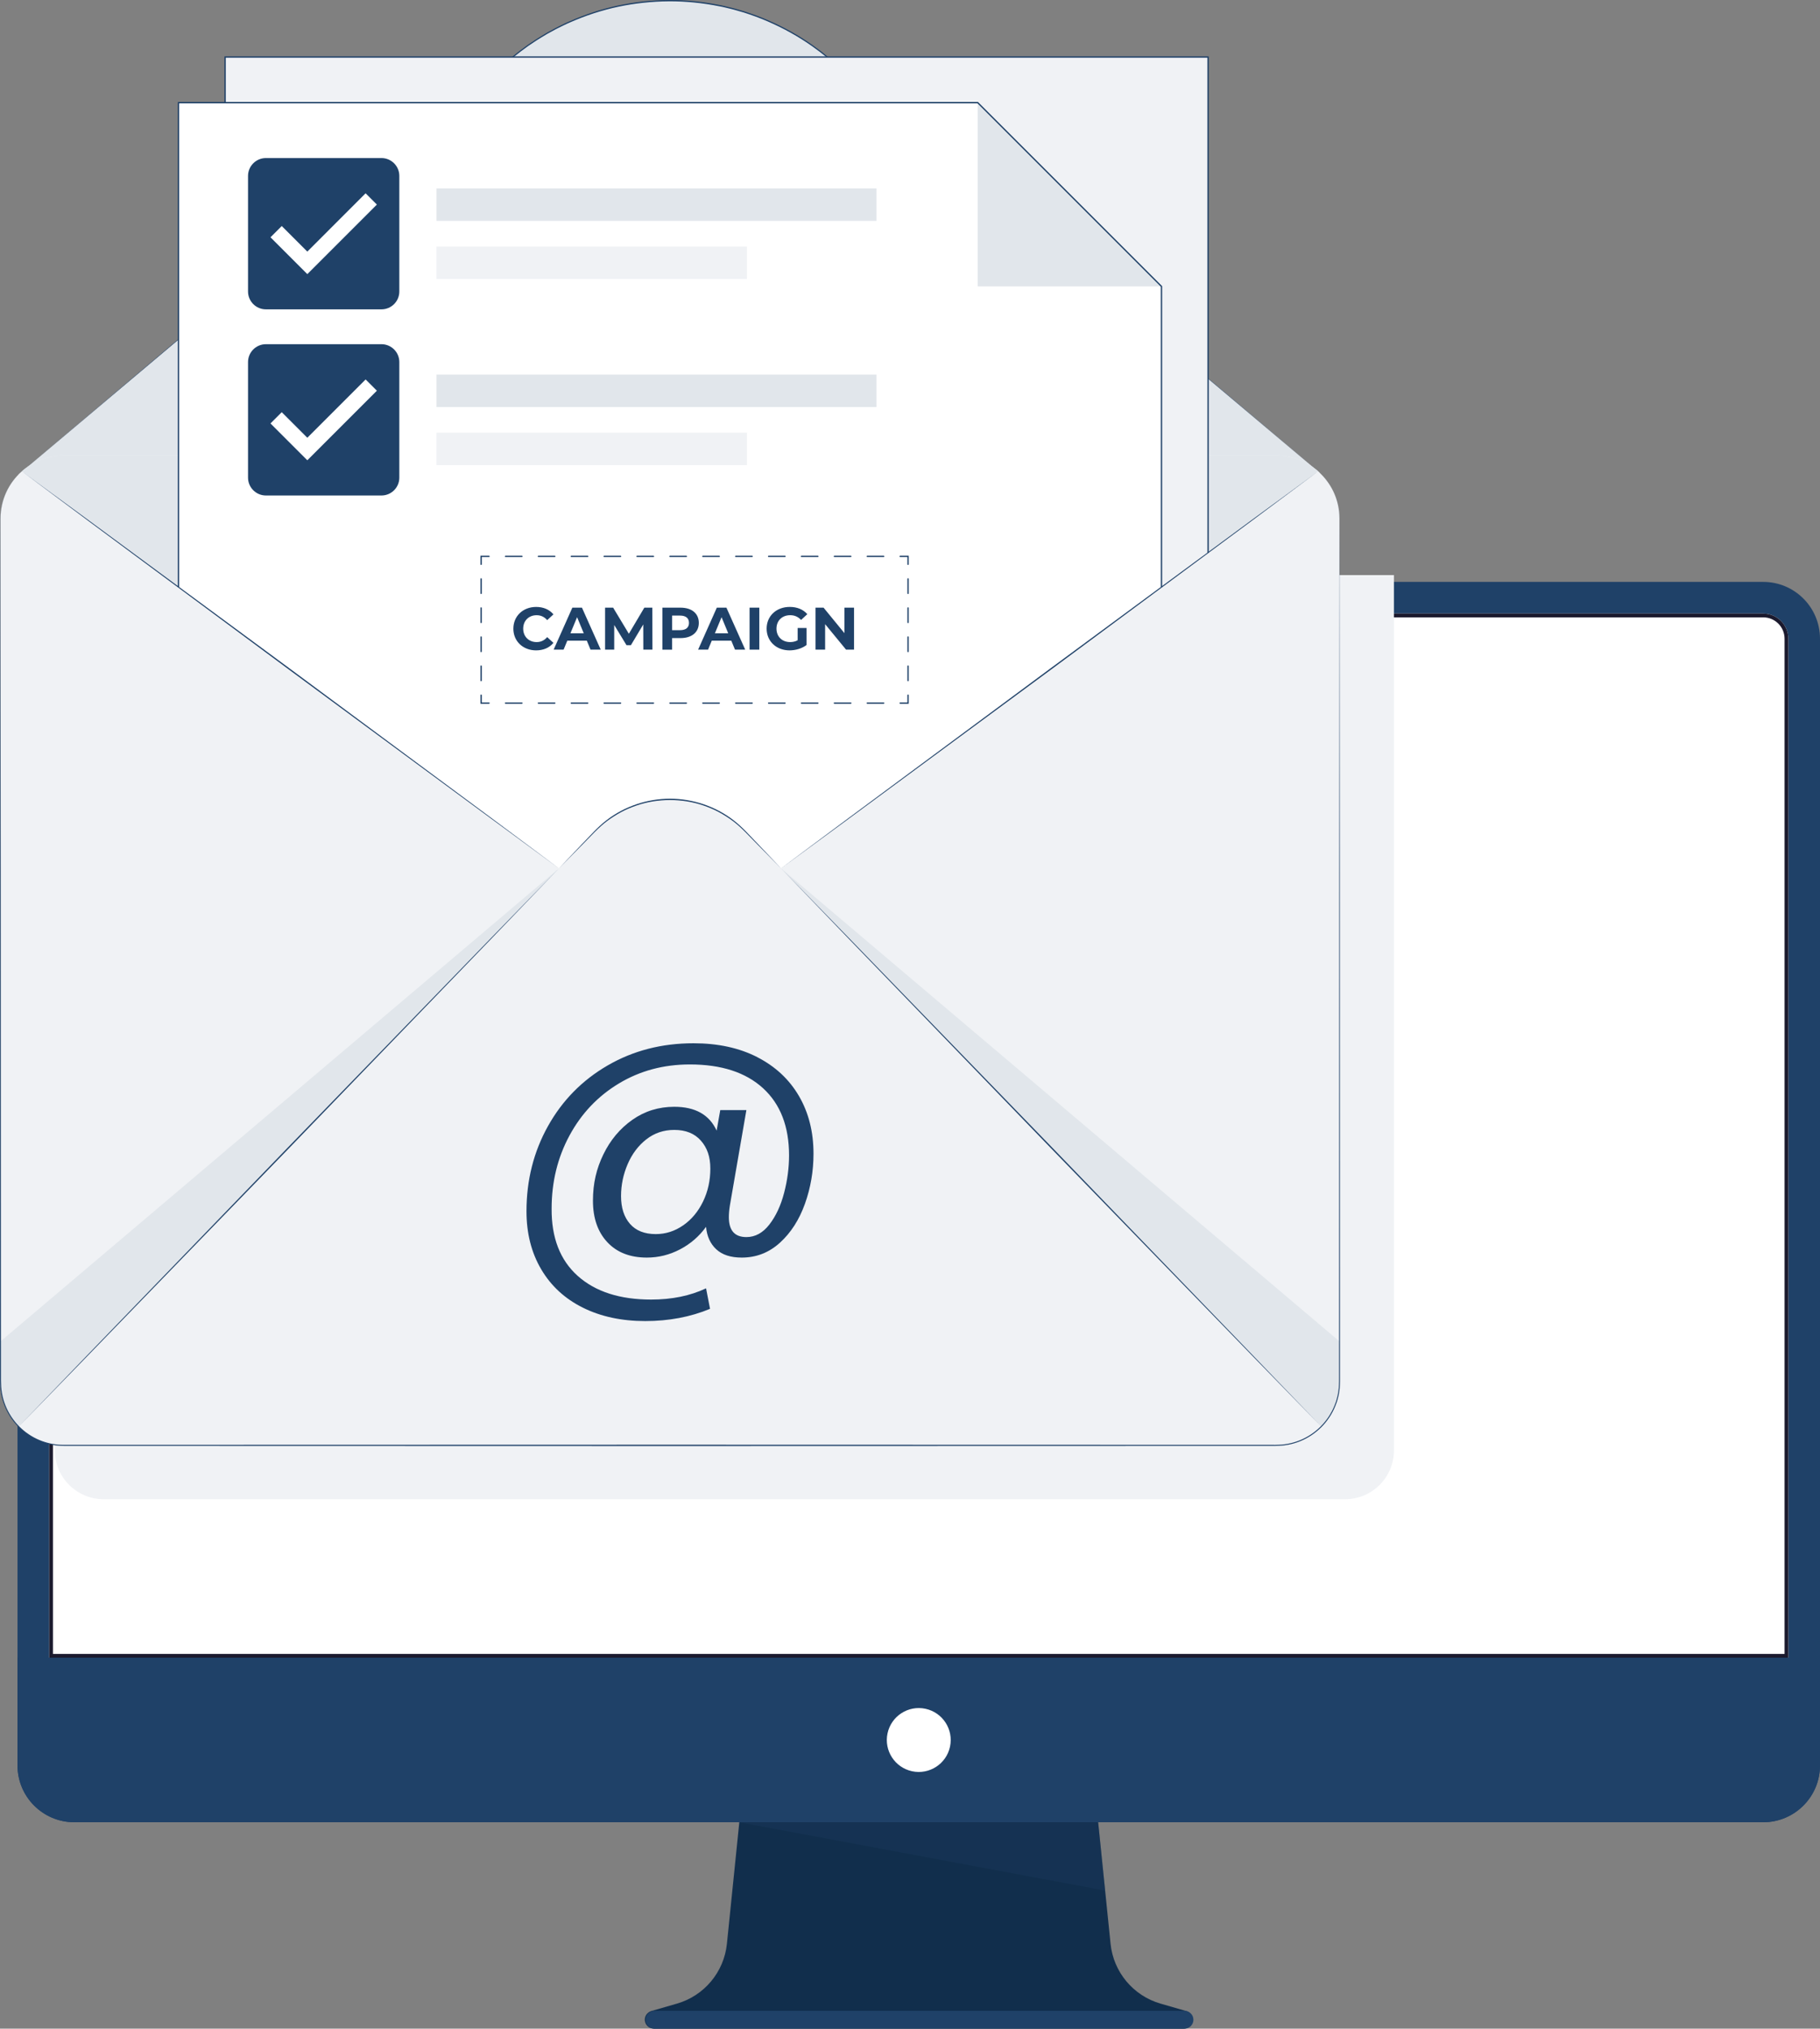 <?xml version="1.0" encoding="UTF-8"?>
<svg xmlns="http://www.w3.org/2000/svg" viewBox="0 0 1374.78 1532.35">
<rect x="0" y="0" width="1374.78" height="1532.35" fill="#808080" stroke="none"/>
<defs>
<style>
	.cls-1{fill:#1f4168;}
	.cls-1,.cls-2,.cls-3,.cls-4,.cls-5,.cls-6,.cls-7{stroke-width:0px;}
	.cls-2{fill:#1f4168;}
	.cls-3{fill:#f0f2f5;}
	.cls-4{fill:#112e4c;}
	.cls-8{isolation:isolate;}
	.cls-5{fill:#e1e6eb;}
	.cls-9{mix-blend-mode:multiply;opacity:.25;}
	.cls-6{fill:#fff;}
	.cls-7{fill:#1b1a2e;}
</style>
</defs>
<g class="cls-8">

	<g id="DEKSTOP">
		<path class="cls-4" d="M895.78,1518.96l-19.13-5.52c-20.63-5.95-35.58-23.85-37.76-45.21l-10.28-100.76h-269.24l-10.28,100.76c-2.18,21.36-17.12,39.26-37.76,45.21l-19.13,5.52c-2.67.77-4.75,3.02-5.07,5.78-.48,4.12,2.73,7.61,6.75,7.61h400.2c4.02,0,7.23-3.49,6.75-7.61-.32-2.76-2.4-5.01-5.07-5.78Z"/>
		<path class="cls-6" d="M1356.97,493.58v828.81c0,23.09-18.71,41.79-41.79,41.79H72.83c-23.07,0-41.79-18.7-41.79-41.79V493.58c0-23.09,18.71-41.79,41.79-41.79h1242.35c23.07,0,41.79,18.7,41.79,41.79Z"/>
		<path class="cls-1" d="M1331.87,463.44c10.48,0,19.01,8.53,19.01,19.01v851.08c0,10.48-8.53,19.01-19.01,19.01H56.14c-10.48,0-19.01-8.53-19.01-19.01V482.45c0-10.48,8.53-19.01,19.01-19.01h1275.73M1331.87,439.53H56.14c-23.69,0-42.91,19.21-42.91,42.91v851.08c0,23.71,19.22,42.91,42.91,42.91h1275.73c23.69,0,42.91-19.21,42.91-42.91V482.45c0-23.71-19.22-42.91-42.91-42.91h0Z"/>
		<path class="cls-1" d="M1374.78,1252.15v81.38c0,23.71-19.22,42.91-42.91,42.91H56.14c-23.69,0-42.91-19.21-42.91-42.91v-81.38h1361.55Z"/>
		<circle class="cls-6" cx="694" cy="1314.29" r="24.13" transform="translate(-736.34 1718.15) rotate(-77.93)"/>
		<circle class="cls-3" cx="694.01" cy="451.79" r="5.55"/>
		<path class="cls-7" d="M1331.87,466.31c8.9,0,16.14,7.24,16.14,16.14v766.83H40V482.45c0-8.9,7.24-16.14,16.14-16.14h1275.73M1331.87,463.44H56.14c-10.48,0-19.01,8.53-19.01,19.01v769.7h1313.74V482.45c0-10.48-8.53-19.01-19.01-19.01h0Z"/>
		<path class="cls-1" d="M894.75,1532.35h-400.34c-3.72,0-6.73-3.01-6.73-6.73h0c0-3.72,3.01-6.73,6.73-6.73h400.34c3.72,0,6.73,3.01,6.73,6.73h0c0,3.72-3.01,6.73-6.73,6.73Z"/>
		<g class="cls-9">
			<polygon class="cls-1" points="558.47 1376.44 829.54 1376.44 834.8 1428.03 558.47 1376.44"/>
		</g>
	</g>
	<g id="EMAIL">
		<path class="cls-3" d="M41.45,434.39h1011.48v661.22c0,20.32-16.49,36.81-36.81,36.81H78.26c-20.32,0-36.81-16.49-36.81-36.81V434.39h0Z"/>
		<path class="cls-5" d="M13.91,358.48L385.48,44.62c69.65-58.83,171.58-58.84,241.24-.03l370.18,312.54-982.99,1.35Z"/>
		<path class="cls-3" d="M1011.83,391.79v652.29c0,13.06-5.24,24.89-13.75,33.5-8.64,8.77-20.67,14.21-33.95,14.21H48.05c-13.28,0-25.31-5.44-33.96-14.21-8.5-8.61-13.75-20.44-13.75-33.5V391.79c0-14.24,6.24-27.03,16.15-35.77,8.41-7.43,19.46-11.93,31.56-11.93h916.08c12.1,0,23.15,4.5,31.55,11.94,9.9,8.73,16.15,21.51,16.15,35.76Z"/>
		<path class="cls-5" d="M995.69,356.03l-405.7,299.9-30.99-32.02c-28.93-29.88-76.85-29.88-105.79,0l-30.99,32.02L16.49,356.02c8.41-7.43,19.46-11.93,31.56-11.93h916.08c12.1,0,23.15,4.5,31.55,11.94Z"/>
		<path class="cls-5" d="M1011.83,1013.24v30.84c0,13.06-5.24,24.89-13.74,33.5l-408.11-421.65,421.85,357.31Z"/>
		<path class="cls-5" d="M422.2,655.93L14.1,1077.58c-8.5-8.61-13.74-20.44-13.74-33.5v-30.84l421.85-357.31Z"/>
		<path class="cls-1" d="M996.9,357.13c4.63,4.37,8.38,9.68,10.95,15.52,2.57,5.83,3.93,12.19,4,18.57l.05,38.22.06,76.44.12,152.88.09,305.77.02,76.44c0,1.59.03,3.18-.08,4.79-.1,1.6-.09,3.21-.4,4.79-.26,1.58-.41,3.19-.88,4.73-.41,1.55-.73,3.13-1.35,4.61-2.11,6.06-5.46,11.68-9.77,16.43-4.31,4.75-9.57,8.64-15.39,11.34-5.82,2.71-12.19,4.21-18.6,4.41-1.61.12-3.19.07-4.79.08h-4.78s-9.56,0-9.56,0h-19.11s-38.22.02-38.22.02l-76.44.02-305.77.08-305.77-.08-152.88-.04c-6.42,0-12.85-1.21-18.78-3.68-5.94-2.45-11.36-6.13-15.84-10.72-4.49-4.58-8.06-10.07-10.4-16.04-1.17-2.99-2.06-6.09-2.6-9.25-.59-3.16-.73-6.38-.77-9.57l.02-76.44.09-305.77.12-152.88.06-76.44.03-38.22c-.11-6.37.94-12.78,3.29-18.71,2.32-5.93,5.85-11.39,10.3-15.95-4.44,4.57-7.96,10.02-10.27,15.96-2.33,5.93-3.38,12.33-3.25,18.7l.03,38.22.06,76.44.12,152.88.09,305.77.02,76.44c.05,3.18.18,6.33.77,9.45.54,3.11,1.41,6.17,2.57,9.11,2.31,5.88,5.83,11.28,10.26,15.8,4.42,4.52,9.76,8.14,15.61,10.55,5.84,2.43,12.16,3.62,18.49,3.61l152.88-.04,305.77-.08,305.77.08,76.44.02h38.22s19.11.02,19.11.02h9.56s4.78,0,4.78,0c1.59,0,3.19.04,4.76-.08,6.31-.19,12.59-1.67,18.31-4.34,5.73-2.66,10.92-6.48,15.16-11.16,4.25-4.68,7.55-10.21,9.63-16.18.61-1.46.92-3.02,1.33-4.54.46-1.52.61-3.1.87-4.66.31-1.56.3-3.14.4-4.72.12-1.57.08-3.17.09-4.76l.02-76.44.09-305.77.12-152.88.06-76.44.02-38.22c-.06-6.36-1.4-12.72-3.96-18.55-2.55-5.84-6.29-11.15-10.92-15.53Z"/>
		<polygon class="cls-1" points="998.08 1077.58 946.9 1025.04 895.82 972.4 793.67 867.1 691.77 761.57 640.82 708.8 589.98 655.93 641.17 708.46 692.25 761.11 794.39 866.41 896.3 971.94 947.25 1024.7 998.08 1077.58"/>
		<polygon class="cls-1" points="14.09 1077.58 64.93 1024.7 115.88 971.93 217.79 866.41 319.94 761.11 371.02 708.46 422.21 655.93 371.37 708.8 320.42 761.57 218.51 867.1 116.36 972.4 65.28 1025.04 14.09 1077.58"/>
		<path class="cls-2" d="M572.04,798.54c13.65,6.99,24.14,16.78,31.47,29.35,7.33,12.58,10.99,27.1,10.99,43.59,0,13.16-2.17,25.77-6.49,37.85-4.33,12.08-10.62,21.86-18.86,29.35-8.24,7.49-17.86,11.24-28.85,11.24-8.33,0-14.74-2.08-19.23-6.24-4.5-4.16-7.08-9.82-7.74-16.99-5.16,7.16-11.7,12.83-19.61,16.99-7.91,4.16-16.28,6.24-25.1,6.24-12.66,0-22.61-3.87-29.85-11.62-7.24-7.74-10.87-18.19-10.87-31.35s2.62-24.14,7.87-34.97c5.25-10.82,12.53-19.52,21.86-26.1,9.32-6.58,19.9-9.87,31.72-9.87,15.82,0,26.48,5.99,31.97,17.99l2.75-15.49h19.73l-12.49,72.19c-.5,3.17-.75,6.08-.75,8.74,0,9.99,4.41,14.99,13.24,14.99,6.66,0,12.45-3.16,17.36-9.49,4.91-6.33,8.62-14.28,11.12-23.86,2.5-9.57,3.75-19.02,3.75-28.35,0-21.81-6.54-38.72-19.61-50.71-13.08-11.99-31.52-17.99-55.33-17.99-19.82,0-37.68,4.79-53.58,14.36-15.91,9.58-28.35,22.69-37.34,39.34-8.99,16.65-13.49,35.06-13.49,55.21-.17,21.98,6.41,38.93,19.73,50.83,13.32,11.9,31.81,17.86,55.46,17.86,15.65,0,29.48-2.83,41.47-8.49l3,15.49c-14.82,6.16-31.14,9.24-48.96,9.24s-33.52-3.37-47.09-10.12c-13.58-6.74-24.07-16.4-31.48-28.98-7.41-12.57-11.12-27.19-11.12-43.84,0-23.48,5.41-44.92,16.24-64.32,10.82-19.4,25.85-34.68,45.09-45.84,19.23-11.15,40.84-16.74,64.82-16.74,18.49,0,34.56,3.5,48.21,10.49ZM516.08,925.56c6.33-4.41,11.32-10.41,14.99-17.99,3.66-7.58,5.5-15.86,5.5-24.86s-2.37-15.69-7.12-21.11c-4.75-5.41-11.45-8.12-20.11-8.12-7.99,0-15.03,2.37-21.11,7.12-6.08,4.75-10.78,10.99-14.11,18.74-3.33,7.74-5,15.78-5,24.11,0,8.83,2.25,15.82,6.74,20.98,4.5,5.16,10.99,7.74,19.48,7.74,7.49,0,14.4-2.21,20.73-6.62Z"/>
		<path class="cls-1" d="M13.91,358.48l235.28-199.18,117.69-99.53,14.71-12.44,3.68-3.11,3.76-3.03c2.47-2.07,5.09-3.94,7.68-5.85l1.94-1.43,2.01-1.34,4.01-2.68c2.7-1.75,5.49-3.37,8.23-5.04l4.24-2.32c1.42-.76,2.81-1.58,4.27-2.26,2.9-1.39,5.75-2.91,8.72-4.13,11.77-5.2,24.06-9.27,36.66-11.96C479.4,1.51,492.26.11,505.14,0c12.88-.09,25.76,1.26,38.38,3.79l2.37.47c.79.16,1.57.37,2.35.55l4.69,1.13c1.57.35,3.1.86,4.65,1.29,1.54.45,3.1.88,4.64,1.35,6.12,2,12.19,4.15,18.08,6.76,11.81,5.12,23.13,11.4,33.64,18.83l3.89,2.86c1.29.96,2.61,1.89,3.84,2.92,2.49,2.03,5.04,4.01,7.47,6.11l14.71,12.44,117.72,99.5,235.33,199.12-235.76-198.62-117.83-99.37-14.73-12.42c-2.44-2.1-4.96-4.06-7.45-6.08-1.23-1.03-2.54-1.95-3.83-2.9l-3.87-2.84c-10.48-7.38-21.74-13.62-33.5-18.7-5.86-2.59-11.91-4.72-18-6.71-1.53-.47-3.08-.89-4.61-1.34-1.55-.42-3.07-.93-4.63-1.28l-4.67-1.12c-.78-.18-1.55-.39-2.34-.55l-2.36-.46c-12.56-2.51-25.37-3.83-38.18-3.74-12.81.09-25.61,1.47-38.14,4.11-12.53,2.66-24.77,6.69-36.49,11.86-2.96,1.22-5.8,2.72-8.69,4.11-1.45.67-2.84,1.48-4.25,2.24l-4.22,2.3c-2.74,1.66-5.51,3.27-8.2,5.01l-4,2.67-2,1.33-1.94,1.42c-2.58,1.9-5.19,3.76-7.65,5.82l-3.74,3.02-3.68,3.1-14.73,12.42-117.8,99.4L13.91,358.48Z"/>
		<polygon class="cls-3" points="853.11 461.87 170.06 448.31 170.06 43.08 912.56 43.08 912.56 417.49 853.11 461.87"/>
		<polygon class="cls-2" points="170.55 448.31 169.55 448.31 169.55 42.58 913.06 42.58 913.06 417.49 912.06 417.49 912.06 43.58 170.55 43.58 170.55 448.31"/>
		<path class="cls-6" d="M877.34,216.33v227.19l-287.37,212.42-27.22-28.12c-31-32.02-82.34-32.02-113.34,0l-27.22,28.12-287.37-212.42V77.54h603.71l138.79,138.79Z"/>
		<polygon class="cls-5" points="877.34 216.33 738.55 216.33 738.55 77.54 877.34 216.33"/>
		<polygon class="cls-2" points="877.84 443.52 876.84 443.52 876.84 216.54 738.34 78.04 135.34 78.04 135.34 443.52 134.34 443.52 134.34 77.04 738.76 77.04 877.84 216.13 877.84 443.52"/>
		<path class="cls-2" d="M288.15,233.67h-87.3c-7.44,0-13.49-6.05-13.49-13.49v-87.3c0-7.44,6.05-13.49,13.49-13.49h87.3c7.44,0,13.49,6.05,13.49,13.49v87.3c0,7.44-6.05,13.49-13.49,13.49Z"/>
		<polygon class="cls-6" points="232.14 207.06 204.32 179.24 212.82 170.73 232.14 190.05 276.17 146.01 284.68 154.52 232.14 207.06"/>
		<rect class="cls-5" x="329.67" y="142.34" width="332.37" height="24.51"/>
		<rect class="cls-3" x="329.67" y="186.22" width="234.59" height="24.51"/>
		<path class="cls-2" d="M288.15,374.27h-87.3c-7.44,0-13.49-6.05-13.49-13.49v-87.3c0-7.44,6.05-13.49,13.49-13.49h87.3c7.44,0,13.49,6.05,13.49,13.49v87.3c0,7.44-6.05,13.49-13.49,13.49Z"/>
		<polygon class="cls-6" points="232.14 347.66 204.32 319.84 212.82 311.34 232.14 330.65 276.17 286.62 284.68 295.12 232.14 347.66"/>
		<rect class="cls-5" x="329.67" y="282.94" width="332.37" height="24.51"/>
		<rect class="cls-3" x="329.67" y="326.83" width="234.59" height="24.51"/>
		<path class="cls-2" d="M686.44,531.58h-6.5c-.28,0-.5-.22-.5-.5s.22-.5.5-.5h5.5v-5.5c0-.28.22-.5.5-.5s.5.22.5.5v6.5Z"/>
		<path class="cls-2" d="M667.52,531.58h-12.42c-.28,0-.5-.22-.5-.5s.22-.5.5-.5h12.42c.28,0,.5.22.5.5s-.22.5-.5.5ZM642.68,531.58h-12.42c-.28,0-.5-.22-.5-.5s.22-.5.5-.5h12.42c.28,0,.5.22.5.5s-.22.5-.5.5ZM617.84,531.58h-12.42c-.28,0-.5-.22-.5-.5s.22-.5.5-.5h12.42c.28,0,.5.22.5.5s-.22.5-.5.5ZM592.99,531.58h-12.42c-.28,0-.5-.22-.5-.5s.22-.5.5-.5h12.42c.28,0,.5.22.5.5s-.22.5-.5.5ZM568.15,531.58h-12.42c-.28,0-.5-.22-.5-.5s.22-.5.5-.5h12.42c.28,0,.5.22.5.5s-.22.5-.5.5ZM543.31,531.58h-12.42c-.28,0-.5-.22-.5-.5s.22-.5.5-.5h12.42c.28,0,.5.22.5.5s-.22.5-.5.5ZM518.46,531.58h-12.42c-.28,0-.5-.22-.5-.5s.22-.5.5-.5h12.42c.28,0,.5.22.5.5s-.22.5-.5.5ZM493.62,531.58h-12.42c-.28,0-.5-.22-.5-.5s.22-.5.5-.5h12.42c.28,0,.5.22.5.5s-.22.5-.5.5ZM468.78,531.58h-12.42c-.28,0-.5-.22-.5-.5s.22-.5.5-.5h12.42c.28,0,.5.22.5.5s-.22.5-.5.5ZM443.94,531.58h-12.42c-.28,0-.5-.22-.5-.5s.22-.5.5-.5h12.42c.28,0,.5.22.5.5s-.22.5-.5.5ZM419.09,531.58h-12.42c-.28,0-.5-.22-.5-.5s.22-.5.5-.5h12.42c.28,0,.5.22.5.5s-.22.5-.5.5ZM394.25,531.58h-12.42c-.28,0-.5-.22-.5-.5s.22-.5.5-.5h12.42c.28,0,.5.22.5.5s-.22.5-.5.5Z"/>
		<path class="cls-2" d="M369.41,531.58h-6.5v-6.5c0-.28.22-.5.5-.5s.5.22.5.5v5.5h5.5c.28,0,.5.22.5.5s-.22.5-.5.5Z"/>
		<path class="cls-2" d="M363.41,514.6c-.28,0-.5-.22-.5-.5v-10.98c0-.28.22-.5.5-.5s.5.22.5.5v10.98c0,.28-.22.5-.5.5ZM363.41,492.64c-.28,0-.5-.22-.5-.5v-10.98c0-.28.22-.5.5-.5s.5.22.5.5v10.98c0,.28-.22.5-.5.5ZM363.41,470.69c-.28,0-.5-.22-.5-.5v-10.98c0-.28.22-.5.5-.5s.5.22.5.5v10.98c0,.28-.22.5-.5.5ZM363.41,448.73c-.28,0-.5-.22-.5-.5v-10.98c0-.28.22-.5.5-.5s.5.22.5.5v10.98c0,.28-.22.5-.5.5Z"/>
		<path class="cls-2" d="M363.41,426.77c-.28,0-.5-.22-.5-.5v-6.5h6.5c.28,0,.5.22.5.5s-.22.5-.5.5h-5.5v5.5c0,.28-.22.5-.5.5Z"/>
		<path class="cls-2" d="M667.52,420.77h-12.42c-.28,0-.5-.22-.5-.5s.22-.5.5-.5h12.42c.28,0,.5.22.5.5s-.22.5-.5.5ZM642.68,420.77h-12.42c-.28,0-.5-.22-.5-.5s.22-.5.5-.5h12.42c.28,0,.5.22.5.5s-.22.5-.5.5ZM617.83,420.77h-12.42c-.28,0-.5-.22-.5-.5s.22-.5.5-.5h12.42c.28,0,.5.22.5.5s-.22.5-.5.5ZM592.99,420.77h-12.42c-.28,0-.5-.22-.5-.5s.22-.5.5-.5h12.42c.28,0,.5.22.5.5s-.22.5-.5.5ZM568.15,420.77h-12.42c-.28,0-.5-.22-.5-.5s.22-.5.5-.5h12.42c.28,0,.5.22.5.5s-.22.5-.5.5ZM543.31,420.77h-12.42c-.28,0-.5-.22-.5-.5s.22-.5.5-.5h12.42c.28,0,.5.22.5.5s-.22.5-.5.5ZM518.46,420.77h-12.42c-.28,0-.5-.22-.5-.5s.22-.5.5-.5h12.42c.28,0,.5.22.5.5s-.22.5-.5.5ZM493.62,420.77h-12.42c-.28,0-.5-.22-.5-.5s.22-.5.5-.5h12.42c.28,0,.5.22.5.5s-.22.5-.5.5ZM468.78,420.77h-12.42c-.28,0-.5-.22-.5-.5s.22-.5.5-.5h12.42c.28,0,.5.22.5.5s-.22.5-.5.5ZM443.94,420.77h-12.42c-.28,0-.5-.22-.5-.5s.22-.5.5-.5h12.42c.28,0,.5.22.5.5s-.22.5-.5.5ZM419.09,420.77h-12.42c-.28,0-.5-.22-.5-.5s.22-.5.5-.5h12.42c.28,0,.5.22.5.5s-.22.5-.5.5ZM394.25,420.77h-12.42c-.28,0-.5-.22-.5-.5s.22-.5.5-.5h12.42c.28,0,.5.22.5.5s-.22.5-.5.5Z"/>
		<path class="cls-2" d="M685.94,426.77c-.28,0-.5-.22-.5-.5v-5.5h-5.5c-.28,0-.5-.22-.5-.5s.22-.5.5-.5h6.5v6.5c0,.28-.22.5-.5.5Z"/>
		<path class="cls-2" d="M685.94,514.6c-.28,0-.5-.22-.5-.5v-10.98c0-.28.22-.5.5-.5s.5.22.5.5v10.98c0,.28-.22.5-.5.5ZM685.94,492.64c-.28,0-.5-.22-.5-.5v-10.98c0-.28.22-.5.5-.5s.5.22.5.5v10.98c0,.28-.22.5-.5.5ZM685.94,470.69c-.28,0-.5-.22-.5-.5v-10.98c0-.28.22-.5.5-.5s.5.22.5.5v10.98c0,.28-.22.5-.5.5ZM685.94,448.73c-.28,0-.5-.22-.5-.5v-10.98c0-.28.22-.5.5-.5s.5.22.5.5v10.98c0,.28-.22.5-.5.5Z"/>
		<polygon class="cls-1" points="422.21 655.92 371.35 618.62 320.59 581.21 219.06 506.36 117.72 431.28 67.06 393.71 16.49 356.02 67.36 393.3 118.13 430.72 219.64 505.58 320.97 580.69 371.63 618.25 422.21 655.92"/>
		<polygon class="cls-1" points="995.69 356.03 945.12 393.72 894.46 431.28 793.12 506.37 691.6 581.21 640.83 618.63 589.98 655.92 640.55 618.25 691.21 580.69 792.54 505.58 894.05 430.72 944.82 393.31 995.69 356.03"/>
		<path class="cls-1" d="M589.98,655.93l-17.97-18.22c-6.04-6.02-11.66-12.51-18.48-17.59-3.41-2.53-7-4.8-10.74-6.8-3.74-2-7.68-3.62-11.69-4.98-8.03-2.74-16.53-4-25-4.05-8.47.05-16.97,1.31-25,4.05-4.01,1.36-7.95,2.98-11.69,4.98-3.74,2-7.33,4.27-10.74,6.8-6.82,5.08-12.44,11.57-18.48,17.59l-17.97,18.22,17.62-18.56,8.85-9.24c2.98-3.07,6.12-6,9.52-8.61,13.59-10.5,30.73-16.18,47.9-16.22,17.16.04,34.31,5.72,47.9,16.22,3.4,2.61,6.54,5.54,9.52,8.61l8.85,9.24,17.62,18.56Z"/>
		<path class="cls-2" d="M387.78,474.86c0-9.56,7.34-16.41,17.22-16.41,5.48,0,10.06,1.99,13.05,5.62l-4.71,4.35c-2.13-2.45-4.8-3.72-7.98-3.72-5.94,0-10.15,4.17-10.15,10.15s4.22,10.15,10.15,10.15c3.17,0,5.85-1.27,7.98-3.76l4.71,4.35c-2.99,3.67-7.57,5.67-13.1,5.67-9.84,0-17.18-6.84-17.18-16.41Z"/>
		<path class="cls-2" d="M443.26,483.92h-14.73l-2.81,6.8h-7.52l14.14-31.73h7.25l14.19,31.73h-7.71l-2.81-6.8ZM440.95,478.35l-5.03-12.15-5.03,12.15h10.06Z"/>
		<path class="cls-2" d="M485.95,490.72l-.05-19.04-9.34,15.68h-3.31l-9.29-15.27v18.63h-6.89v-31.73h6.07l11.88,19.72,11.69-19.72h6.03l.09,31.73h-6.89Z"/>
		<path class="cls-2" d="M527.87,470.51c0,7.07-5.3,11.47-13.78,11.47h-6.39v8.75h-7.34v-31.73h13.73c8.48,0,13.78,4.4,13.78,11.51ZM520.44,470.51c0-3.49-2.27-5.53-6.75-5.53h-5.98v11.01h5.98c4.49,0,6.75-2.04,6.75-5.48Z"/>
		<path class="cls-2" d="M552.39,483.92h-14.73l-2.81,6.8h-7.52l14.14-31.73h7.25l14.19,31.73h-7.71l-2.81-6.8ZM550.08,478.35l-5.03-12.15-5.03,12.15h10.06Z"/>
		<path class="cls-2" d="M566.21,458.99h7.34v31.73h-7.34v-31.73Z"/>
		<path class="cls-2" d="M602.52,474.36h6.71v12.87c-3.49,2.63-8.29,4.03-12.83,4.03-9.97,0-17.31-6.84-17.31-16.41s7.34-16.41,17.45-16.41c5.57,0,10.2,1.9,13.28,5.48l-4.71,4.35c-2.31-2.45-4.99-3.58-8.2-3.58-6.16,0-10.38,4.12-10.38,10.15s4.22,10.15,10.29,10.15c1.99,0,3.85-.36,5.71-1.36v-9.29Z"/>
		<path class="cls-2" d="M645.12,458.99v31.73h-6.03l-15.82-19.26v19.26h-7.25v-31.73h6.07l15.77,19.26v-19.26h7.25Z"/>
	</g>
</g>
</svg>